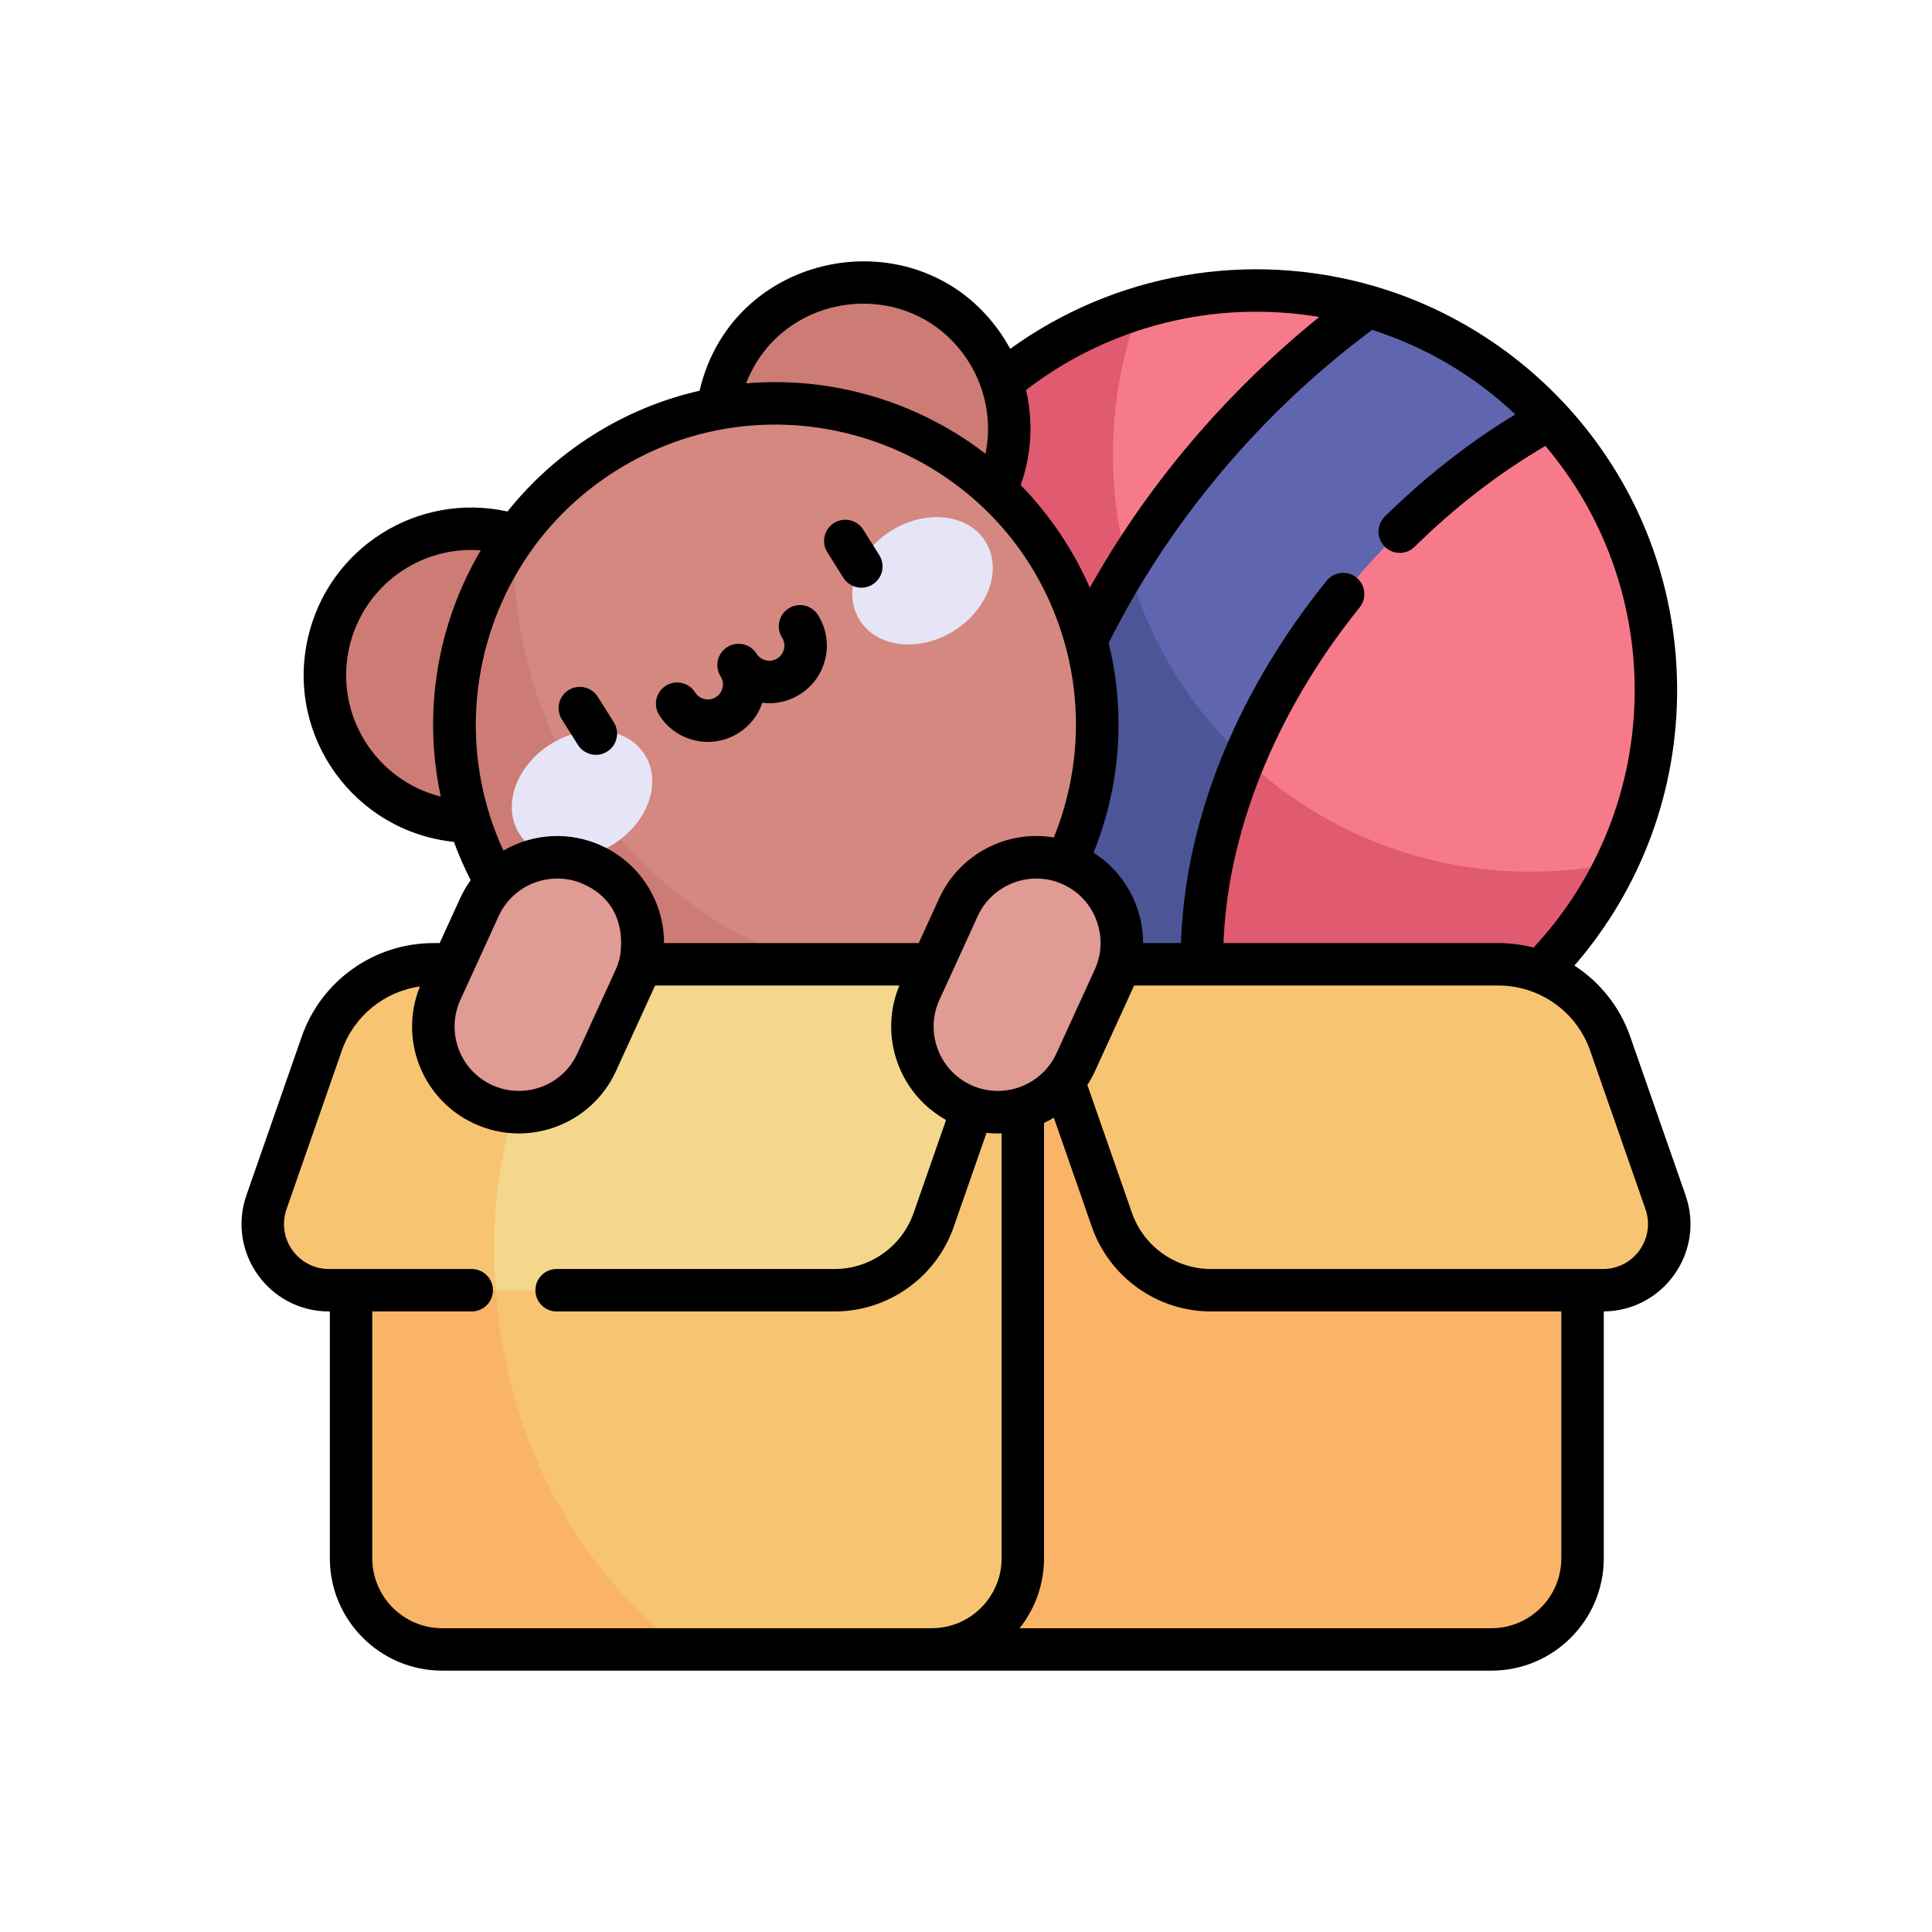 <svg xmlns="http://www.w3.org/2000/svg" width="80" height="80" viewBox="0 0 80 80" fill="none"><path d="M39.817 17.416C33.649 24.157 34.115 34.622 40.857 40.79C41.183 41.088 41.517 41.371 41.859 41.638L56.651 12.694C50.793 10.993 44.213 12.61 39.817 17.416Z" fill="#F77A8B"></path><path d="M64.178 17.355L56.651 17.758L47.582 27.963L46.065 37.438L50.749 45.079C55.646 45.454 60.659 43.655 64.231 39.751C70.084 33.353 69.964 23.604 64.178 17.355Z" fill="#F77A8B"></path><path d="M63.359 36.095C56.862 36.095 51.204 32.508 48.254 27.206L47.582 27.963L46.065 37.438L50.749 45.079C55.646 45.454 60.659 43.655 64.231 39.751C65.361 38.516 66.268 37.155 66.954 35.719C65.795 35.965 64.592 36.095 63.359 36.095Z" fill="#E15B70"></path><path d="M46.085 18.821C46.085 16.689 46.472 14.647 47.179 12.762C44.443 13.597 41.888 15.152 39.817 17.416C33.649 24.157 34.115 34.622 40.857 40.79C41.183 41.088 41.517 41.371 41.859 41.638L48.782 28.092C47.075 25.413 46.085 22.233 46.085 18.821Z" fill="#E15B70"></path><path d="M63.192 16.376C61.255 14.604 59.012 13.38 56.651 12.694C54.625 14.16 52.712 15.864 50.959 17.781C45.811 23.407 42.601 30.249 41.918 37.044C41.761 38.617 41.741 40.15 41.859 41.638C44.498 43.697 47.599 44.838 50.749 45.079C49.905 42.991 49.595 40.532 49.864 37.841C50.375 32.747 52.856 27.537 56.85 23.171C59.048 20.768 61.542 18.8 64.178 17.355C63.866 17.019 63.537 16.692 63.192 16.376Z" fill="#5F66AF"></path><path d="M35.727 23.822C39.076 23.822 41.791 21.107 41.791 17.758C41.791 14.408 39.076 11.693 35.727 11.693C32.378 11.693 29.663 14.408 29.663 17.758C29.663 21.107 32.378 23.822 35.727 23.822Z" fill="#CC7C74"></path><path d="M49.864 37.841C50.08 35.693 50.647 33.524 51.529 31.407C49.249 29.263 47.553 26.508 46.7 23.403C44.044 27.7 42.387 32.383 41.918 37.044C41.761 38.617 41.741 40.15 41.859 41.638C44.498 43.697 47.599 44.838 50.749 45.079C49.905 42.991 49.595 40.532 49.864 37.841Z" fill="#4C5696"></path><path d="M32.126 43.317C39.474 43.317 45.431 37.36 45.431 30.012C45.431 22.664 39.474 16.708 32.126 16.708C24.778 16.708 18.821 22.664 18.821 30.012C18.821 37.36 24.778 43.317 32.126 43.317Z" fill="#D48880"></path><path d="M39.05 40.806C29.245 40.806 21.296 32.858 21.296 23.052C21.296 22.814 21.302 22.578 21.312 22.342L21.361 22.189C19.717 21.665 17.862 21.84 16.287 22.831C13.453 24.615 12.602 28.36 14.387 31.194C15.523 32.999 17.455 33.998 19.44 34.025C19.775 35.084 20.248 36.118 20.867 37.101C24.782 43.319 32.996 45.186 39.215 41.271C39.461 41.116 39.701 40.953 39.934 40.784C39.641 40.799 39.346 40.806 39.05 40.806Z" fill="#CC7C74"></path><path d="M25.399 34.956C26.836 34.055 27.419 32.398 26.701 31.254C25.984 30.11 24.238 29.912 22.802 30.813C21.365 31.713 20.782 33.371 21.499 34.515C22.216 35.659 23.962 35.856 25.399 34.956Z" fill="#E6E5F7"></path><path d="M39.499 26.12C40.936 25.22 41.519 23.562 40.802 22.418C40.084 21.274 38.338 21.077 36.902 21.977C35.465 22.878 34.882 24.535 35.599 25.68C36.316 26.824 38.062 27.021 39.499 26.12Z" fill="#E6E5F7"></path><path d="M65.531 44.643V64.534C65.531 66.618 63.842 68.307 61.758 68.307H38.58V44.643L42.353 39.937L65.531 44.643Z" fill="#F9B467"></path><path d="M68.966 49.786L66.677 43.221C65.991 41.254 64.136 39.937 62.053 39.937L42.353 39.937L46.043 50.518C46.652 52.263 48.298 53.433 50.147 53.433H66.376C68.264 53.433 69.588 51.569 68.966 49.786Z" fill="#F7C572"></path><path d="M42.353 39.937L42.353 64.534C42.353 66.618 40.664 68.307 38.58 68.307L18.309 68.307C16.225 68.307 14.536 66.618 14.536 64.534V44.643L42.353 39.937Z" fill="#F7C572"></path><path d="M20.464 51.68C20.464 48.708 21.101 45.884 22.246 43.339L14.536 44.643V64.534C14.536 66.618 16.225 68.307 18.309 68.307L28.291 68.307C23.426 64.618 20.464 58.546 20.464 51.68Z" fill="#F9B467"></path><path d="M17.947 39.937C15.864 39.937 14.009 41.254 13.323 43.221L11.034 49.786C10.412 51.569 11.736 53.433 13.625 53.433H34.56C36.408 53.433 38.055 52.263 38.664 50.518L42.353 39.937L17.947 39.937Z" fill="#F4D68D"></path><path d="M39.85 45.739C38.07 44.925 37.287 42.822 38.101 41.043L39.687 37.574C40.5 35.794 42.603 35.011 44.383 35.825C46.162 36.639 46.945 38.741 46.132 40.521L44.545 43.989C43.729 45.775 41.624 46.55 39.85 45.739Z" fill="#E09B94"></path><path d="M20.464 51.68C20.464 47.306 21.843 43.255 24.189 39.937H17.947C15.864 39.937 14.009 41.254 13.323 43.221L11.034 49.786C10.412 51.569 11.736 53.433 13.625 53.433H20.531C20.488 52.855 20.464 52.27 20.464 51.68Z" fill="#F7C572"></path><path d="M20.013 45.739C18.233 44.925 17.45 42.822 18.264 41.043L19.849 37.574C20.663 35.794 22.765 35.011 24.545 35.825C26.325 36.639 27.108 38.741 26.294 40.521L24.708 43.989C23.892 45.775 21.787 46.55 20.013 45.739Z" fill="#E09B94"></path><path d="M23.93 30.845C24.189 31.255 24.731 31.38 25.142 31.121C25.553 30.862 25.676 30.319 25.418 29.909L24.753 28.852C24.494 28.442 23.951 28.319 23.541 28.577C23.13 28.836 23.007 29.378 23.265 29.789L23.93 30.845Z" fill="black"></path><path d="M34.922 23.924C35.18 24.333 35.722 24.46 36.134 24.2C36.545 23.941 36.668 23.399 36.41 22.988L35.745 21.932C35.486 21.521 34.944 21.398 34.533 21.657C34.122 21.915 33.999 22.458 34.257 22.868L34.922 23.924Z" fill="black"></path><path d="M30.58 30.353C31.049 30.058 31.393 29.618 31.567 29.1C32.13 29.169 32.67 29.037 33.124 28.751C34.238 28.05 34.572 26.58 33.871 25.466C33.612 25.055 33.07 24.932 32.659 25.191C32.248 25.449 32.125 25.992 32.383 26.403C32.567 26.695 32.48 27.08 32.188 27.264C31.896 27.447 31.51 27.359 31.326 27.068C31.069 26.659 30.527 26.533 30.115 26.793C29.704 27.051 29.581 27.594 29.839 28.005C30.023 28.297 29.936 28.682 29.643 28.866C29.352 29.049 28.966 28.962 28.782 28.67C28.524 28.259 27.981 28.136 27.57 28.395C27.16 28.653 27.036 29.196 27.295 29.607C27.988 30.708 29.453 31.062 30.58 30.353Z" fill="black"></path><path d="M13.626 54.305H13.658V64.526C13.658 67.091 15.745 69.178 18.31 69.178H61.757C64.322 69.178 66.409 67.091 66.409 64.526V54.304C68.875 54.281 70.616 51.846 69.794 49.49L67.505 42.925C67.073 41.686 66.245 40.665 65.193 39.983C67.962 36.788 69.469 32.724 69.446 28.486C69.403 20.427 63.969 13.902 56.895 11.845C51.707 10.339 46.161 11.315 41.831 14.445C41.759 14.313 41.683 14.182 41.602 14.053C38.328 8.852 30.358 10.195 28.968 16.179C27.448 16.525 25.961 17.128 24.569 18.004C23.176 18.881 21.986 19.961 21.015 21.18C17.315 20.362 13.603 22.663 12.749 26.418C11.821 30.5 14.683 34.432 18.796 34.86C18.993 35.397 19.224 35.926 19.49 36.446C19.321 36.681 19.174 36.933 19.051 37.202L18.206 39.051H17.948C15.494 39.051 13.302 40.608 12.494 42.925L10.205 49.489C9.385 51.843 11.125 54.305 13.626 54.305ZM45.332 40.148C45.332 40.147 45.332 40.148 45.332 40.148C45.043 40.781 44.039 42.976 43.746 43.617C43.746 43.617 43.746 43.617 43.746 43.617C43.127 44.969 41.532 45.534 40.216 44.933C40.216 44.933 40.215 44.932 40.215 44.932C38.879 44.321 38.289 42.737 38.9 41.401L39.406 40.295C39.505 40.078 40.39 38.141 40.486 37.933C41.064 36.668 42.536 36.06 43.834 36.544C43.834 36.544 43.835 36.544 43.834 36.544C45.321 37.097 45.958 38.776 45.332 40.148ZM64.651 64.526C64.651 66.122 63.353 67.421 61.757 67.421H42.219C42.897 66.569 43.232 65.541 43.232 64.526V46.498C43.294 46.466 43.431 46.405 43.636 46.279L45.212 50.8C45.943 52.896 47.926 54.304 50.146 54.304H64.651V64.526ZM68.135 50.068C68.135 50.068 68.135 50.068 68.135 50.068C68.557 51.279 67.661 52.547 66.374 52.547C63.886 52.547 51.917 52.547 50.146 52.547C48.673 52.547 47.357 51.612 46.872 50.221L45.026 44.927C45.132 44.764 45.261 44.531 45.344 44.348C46.605 41.591 46.938 40.864 46.962 40.809H62.052C63.725 40.809 65.273 41.864 65.845 43.504L68.135 50.068ZM62.748 17.158C60.792 18.338 58.932 19.823 57.343 21.388C56.999 21.727 56.991 22.283 57.334 22.631C57.673 22.976 58.229 22.983 58.577 22.64C60.202 21.039 62.021 19.617 63.991 18.465C66.361 21.263 67.669 24.798 67.689 28.496C67.711 32.627 66.119 36.428 63.503 39.236C63.033 39.114 62.514 39.051 62.052 39.051H50.662C50.852 34.028 53.141 29.064 56.3 25.152C56.605 24.775 56.546 24.221 56.169 23.917C55.789 23.61 55.237 23.672 54.933 24.048C51.505 28.291 49.083 33.558 48.902 39.051H47.332C47.338 37.558 46.572 36.126 45.281 35.308C46.407 32.51 46.612 29.491 45.907 26.629C48.426 21.573 52.26 17.042 56.818 13.659C59.094 14.388 61.081 15.592 62.748 17.158ZM54.628 13.126C50.642 16.35 47.434 20.208 45.128 24.337C44.469 22.825 43.494 21.344 42.265 20.085C42.724 18.792 42.789 17.436 42.484 16.15C45.946 13.485 50.346 12.404 54.628 13.126ZM40.115 14.989C40.814 16.101 41.079 17.463 40.807 18.787C39.869 18.062 38.756 17.404 37.544 16.904C37.54 16.903 37.536 16.901 37.533 16.9C35.819 16.195 33.973 15.823 32.106 15.823C31.703 15.823 31.298 15.84 30.894 15.875C32.418 11.941 37.838 11.373 40.115 14.989ZM25.506 19.491C32.536 15.065 41.936 18.676 44.123 26.765C44.812 29.313 44.686 32.088 43.637 34.678C41.684 34.349 39.725 35.371 38.887 37.202C38.878 37.223 38.05 39.032 38.042 39.051H27.496C27.503 37.361 26.518 35.755 24.913 35.02C24.912 35.02 24.912 35.02 24.911 35.019C24.91 35.019 24.909 35.019 24.908 35.018C23.606 34.424 22.107 34.489 20.846 35.22C20.628 34.752 20.443 34.275 20.287 33.793C20.284 33.78 20.282 33.766 20.278 33.754C19.091 30.012 19.763 25.879 22.074 22.698C22.086 22.682 22.096 22.664 22.106 22.648C23.006 21.425 24.145 20.348 25.506 19.491ZM20.379 44.932C19.036 44.319 18.456 42.73 19.064 41.401C19.247 41.001 20.498 38.264 20.649 37.933C21.262 36.593 22.849 36.011 24.178 36.617C24.179 36.617 24.18 36.617 24.18 36.618C24.181 36.618 24.181 36.618 24.181 36.618C26.206 37.545 25.649 39.697 25.651 39.709C25.61 39.864 25.555 40.018 25.496 40.148C25.496 40.147 25.496 40.148 25.496 40.148C25.086 41.044 24.318 42.724 23.91 43.617C23.281 44.992 21.678 45.526 20.379 44.932ZM14.463 26.807C15.041 24.265 17.386 22.594 19.908 22.787C18.108 25.831 17.494 29.477 18.252 32.984C15.555 32.308 13.831 29.587 14.463 26.807ZM11.865 50.068L14.154 43.504C14.654 42.071 15.915 41.055 17.388 40.848C16.52 42.997 17.453 45.4 19.445 46.432C21.713 47.609 24.462 46.635 25.508 44.348C26.745 41.642 27.102 40.863 27.125 40.809H37.241C36.373 42.894 37.224 45.29 39.175 46.375L37.833 50.221C37.348 51.612 36.032 52.547 34.559 52.547H23.049C22.564 52.547 22.17 52.939 22.17 53.426C22.17 53.91 22.562 54.305 23.049 54.305H34.559C36.767 54.305 38.758 52.908 39.493 50.8L40.85 46.908C41.079 46.933 41.272 46.937 41.474 46.93V64.526C41.474 66.122 40.175 67.421 38.579 67.421H18.31C16.714 67.421 15.415 66.122 15.415 64.526V54.304H19.533C20.018 54.304 20.412 53.912 20.412 53.425C20.412 52.941 20.019 52.547 19.533 52.547C18.296 52.547 14.836 52.547 13.626 52.547C12.343 52.547 11.441 51.284 11.865 50.068Z" fill="black"></path></svg>